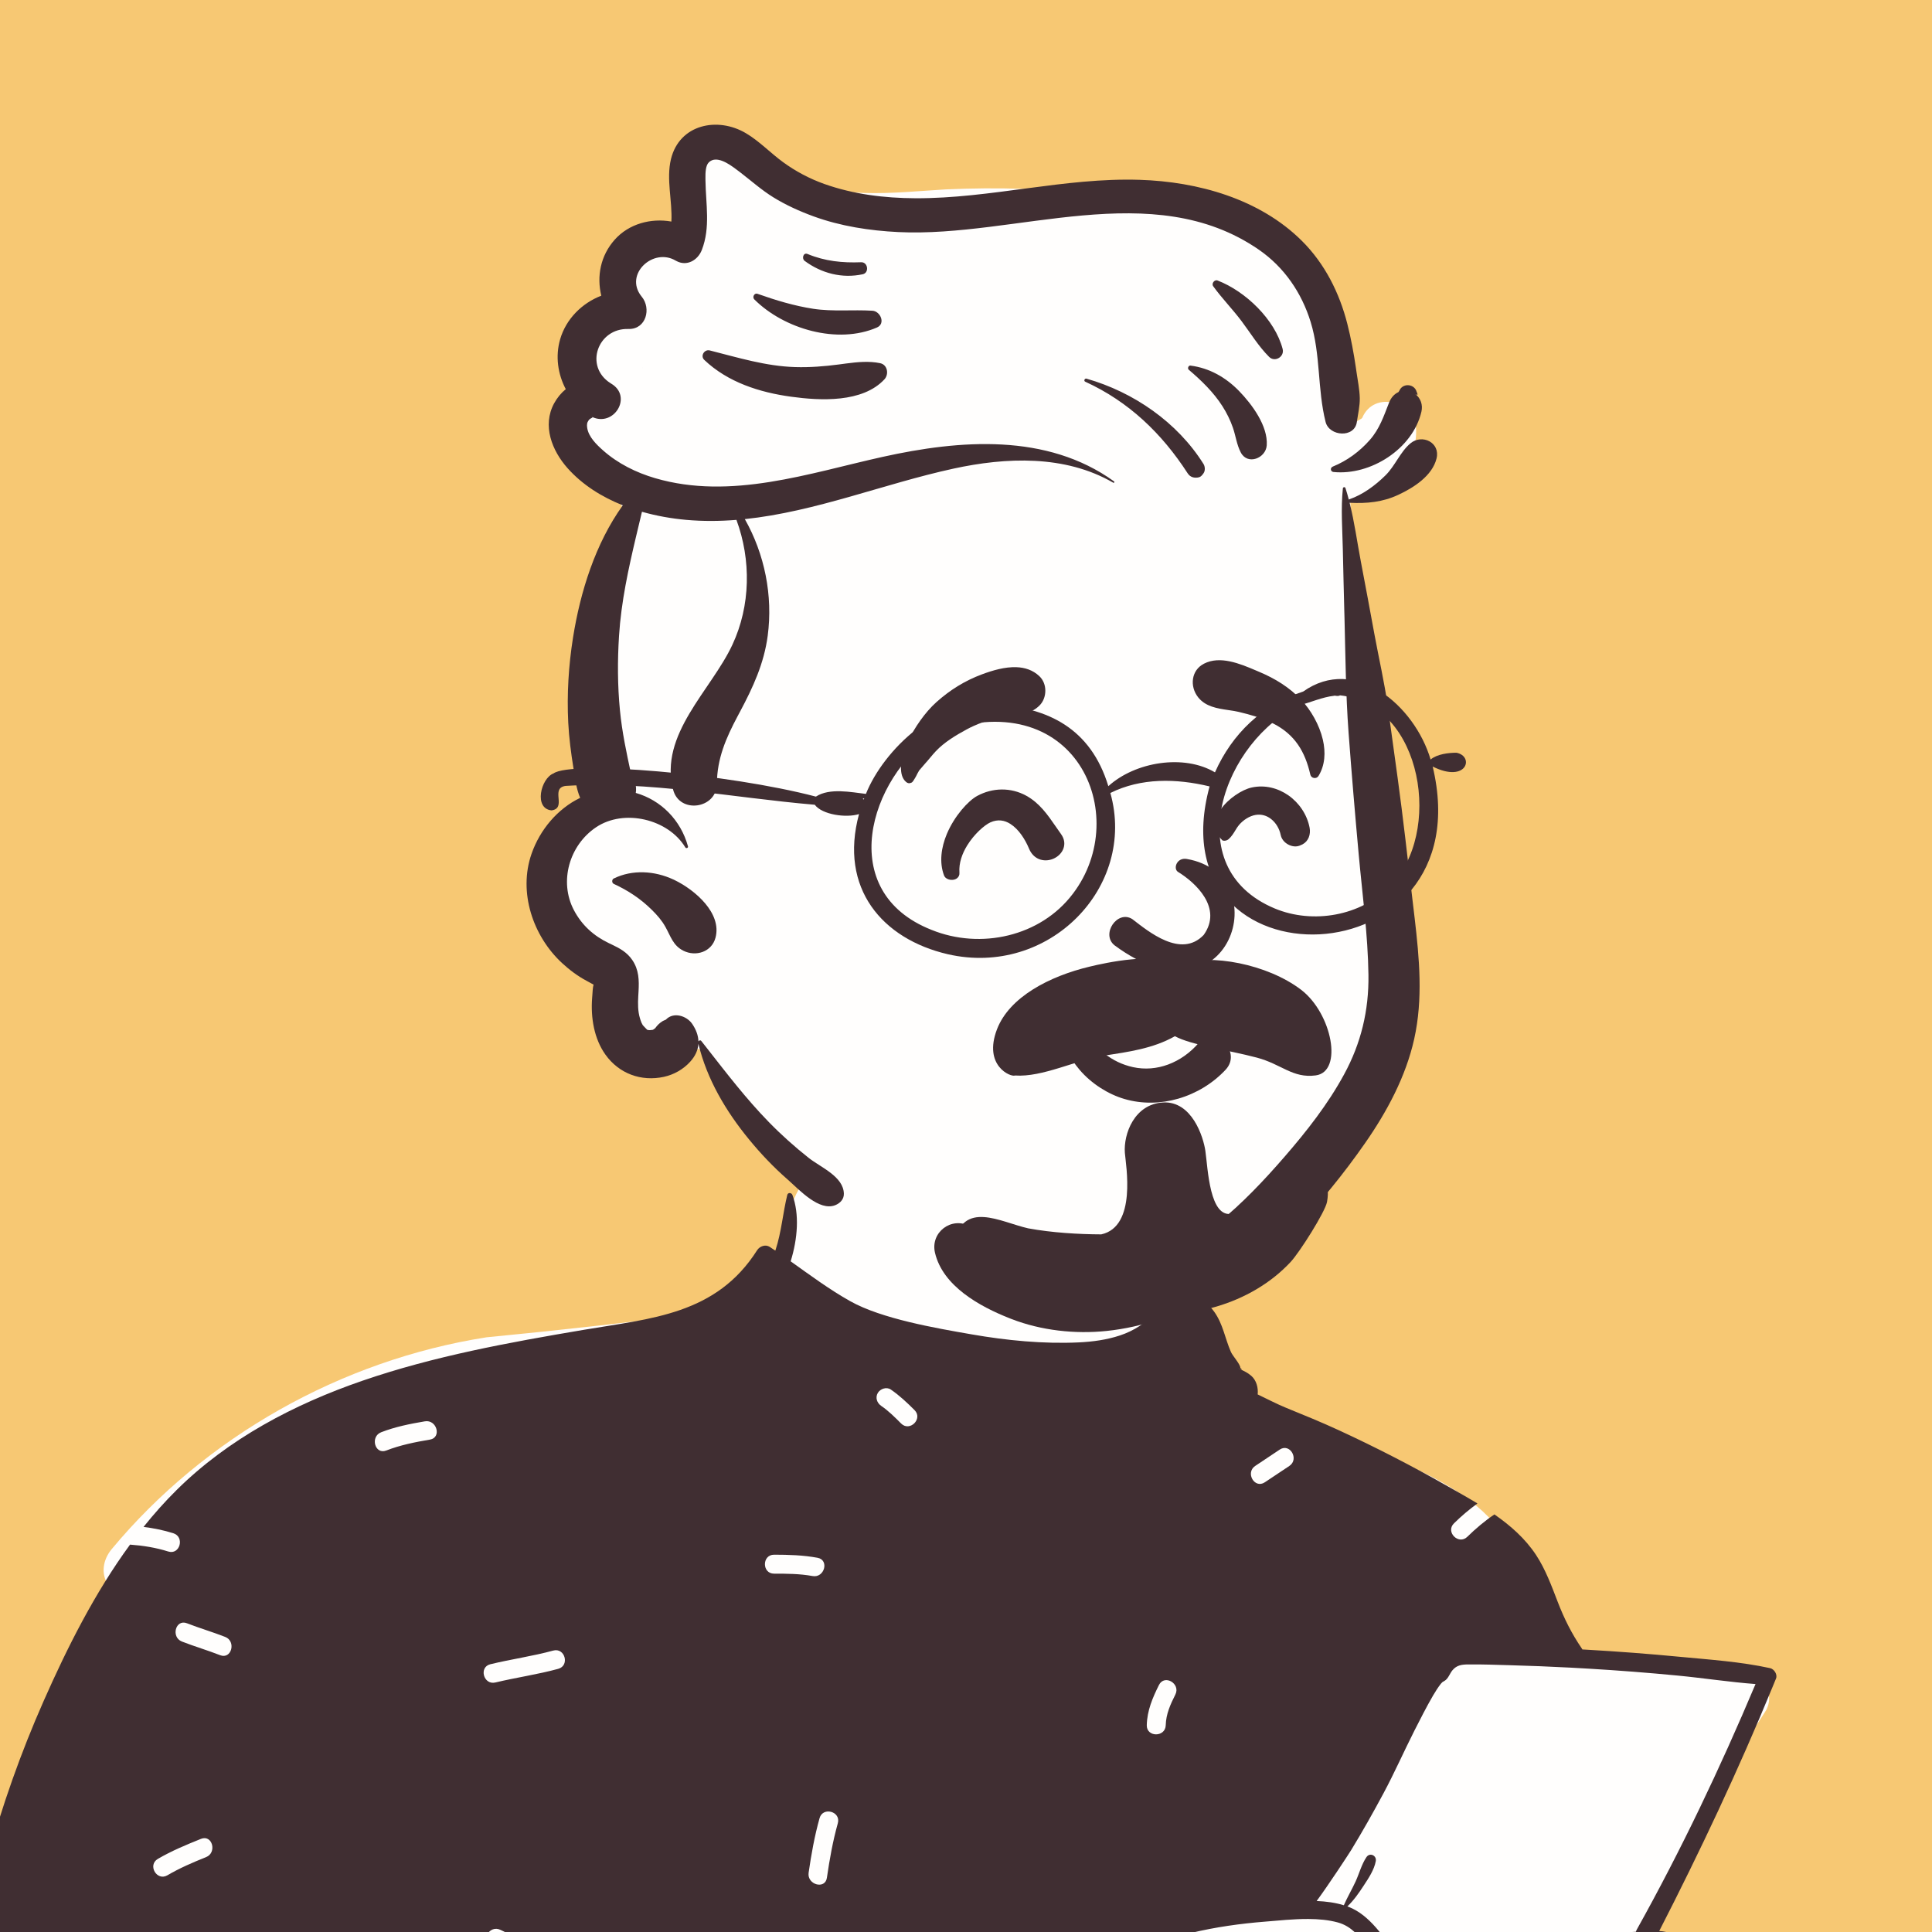 <svg width="65" height="65" viewBox="0 0 65 65" fill="none" xmlns="http://www.w3.org/2000/svg">
<rect x="0" y="0" width="65" height="65" fill="#808080" stroke="none"/>
<g clip-path="url(#clip0_2246_3928)">
<rect width="65" height="65" fill="#F7C873"/>
<path fill-rule="evenodd" clip-rule="evenodd" d="M52.005 55.247C51.31 52.553 50.672 51.411 49.437 50.474C48.282 49.599 46.597 48.863 44.138 48.326C41.576 47.878 41.504 46.548 40.861 44.409C40.674 43.766 39.745 43.595 39.345 44.058C39.288 43.997 39.229 43.942 39.168 43.891C39.223 43.584 38.776 42.706 38.791 42.412C38.947 39.351 37.945 37.814 35.444 37.242C34.901 37.118 31.207 37.045 30.677 37.191C28.359 37.832 26.077 39.865 26.426 42.316C25.698 43.266 24.986 43.846 23.863 44.152C21.365 44.469 18.867 44.751 16.368 44.992C11.477 45.759 6.891 48.347 3.756 52.121C3.467 52.47 3.383 52.943 3.638 53.314C3.439 54.17 2.313 56.245 3.199 56.832C1.743 60.312 -1.607 67.038 -1.613 68.96C-1.639 77.033 -0.767 87.541 7.204 92.009C7.523 92.323 7.568 92.669 7.707 93.136C8.057 94.606 9.33 95.656 10.723 95.57C17.584 95.723 24.231 94.886 31.093 94.846C34.119 94.828 37.758 95.279 40.387 95.58C43.016 95.881 45.669 95.615 48.192 94.846C48.405 95.18 48.835 95.375 49.271 95.279C51.886 94.76 54.001 93.149 55.843 91.388C56.406 90.365 58.604 87.449 57.73 86.434C58.523 83.087 58.481 79.491 57.074 76.305C57.273 75.72 56.91 75.078 57.074 74.475C57.193 74.039 57.497 73.858 57.65 73.426C57.865 72.817 57.631 72.001 57.389 71.381C57.289 71.071 57.572 70.738 57.65 70.423C58.022 68.934 57.17 69.065 56.555 68.069C56.565 68.066 56.724 67.356 56.724 67.359C56.818 66.852 56.582 66.202 56.376 65.778C56.237 65.492 55.94 65.313 55.644 65.346C55.942 64.335 56.319 63.494 56.724 62.521C57.44 60.804 58.347 59.161 59.376 57.607C59.797 56.971 59.231 56.234 58.549 56.191C56.343 56.05 54.16 55.733 52.005 55.247Z" fill="#FFFEFD"/>
<path fill-rule="evenodd" clip-rule="evenodd" d="M45.565 68.226C44.683 67.88 43.733 67.689 42.778 67.615C43.292 67.525 43.807 67.438 44.327 67.393C44.69 67.362 45.026 67.365 45.299 67.641C45.481 67.824 45.566 68.06 45.686 68.276C45.647 68.259 45.606 68.242 45.565 68.226ZM55.038 64.992C53.593 65.066 52.146 65.409 50.838 66.032C50.303 66.287 49.819 66.655 49.677 67.26C49.605 67.57 49.623 67.889 49.661 68.202C49.69 68.438 49.697 68.74 49.903 68.901C49.938 68.928 49.975 68.948 50.014 68.964C49.532 69.181 49.072 69.443 48.664 69.712C48.291 69.958 47.908 70.338 47.736 70.766C47.721 70.717 47.707 70.672 47.693 70.629C47.399 69.761 46.947 69.051 46.235 68.574C46.361 68.517 46.448 68.383 46.407 68.199C46.238 67.426 45.525 66.755 44.719 66.803C43.836 66.855 42.888 67.176 42.09 67.582C41.799 67.575 41.509 67.579 41.222 67.592C41.173 67.594 41.175 67.661 41.222 67.666C41.455 67.696 41.688 67.728 41.92 67.767C42.474 67.855 43.026 67.967 43.565 68.107C44.213 68.274 44.882 68.442 45.487 68.735C46.661 69.303 47.387 70.789 47.238 72.081C47.213 72.293 47.131 72.934 46.837 72.868C46.588 72.812 46.489 72.293 46.403 72.101C46.17 71.591 45.751 71.258 45.247 71.033C44.657 70.767 44.024 70.588 43.412 70.379C43.065 70.26 42.719 70.142 42.371 70.024C42.015 69.902 41.677 69.734 41.299 69.819C41.07 69.871 41.044 70.143 41.172 70.299C41.367 70.538 41.657 70.608 41.939 70.706C42.31 70.835 42.681 70.964 43.052 71.093C43.625 71.292 44.225 71.461 44.784 71.704L44.767 71.744C44.721 71.731 44.668 71.777 44.677 71.833C44.76 72.348 44.877 72.945 44.748 73.461C44.645 73.871 44.286 74.324 43.819 74.204C43.892 74.137 43.919 74.021 43.87 73.915C43.685 73.519 41.261 71.959 41.045 72.538C41.038 72.559 41.06 72.574 41.078 72.571C41.262 72.532 41.571 72.847 41.718 72.946C41.931 73.09 42.147 73.23 42.357 73.377C42.588 73.538 42.813 73.707 43.032 73.882C43.204 74.019 43.334 74.162 43.532 74.231C43.428 74.28 43.346 74.372 43.311 74.489C43.222 74.794 43.049 75.053 42.751 75.188C42.437 75.328 42.084 75.24 41.754 75.274C41.304 75.32 40.912 75.533 40.584 75.838C39.896 76.481 39.551 77.612 38.589 77.916C38.014 78.097 37.376 77.983 36.794 77.901C36.145 77.809 35.511 77.737 34.857 77.832C34.23 77.924 33.638 78.141 33.066 78.405C32.529 78.653 31.936 78.934 31.46 79.304C31.362 79.002 31.263 78.703 31.188 78.394C31.011 77.665 30.916 76.922 30.892 76.173C30.871 75.46 30.911 74.743 30.972 74.033C31.002 73.679 31.05 73.326 31.081 72.971C31.088 72.882 31.104 72.786 31.116 72.69C31.966 72.189 32.859 71.805 33.759 71.41C33.762 71.409 33.764 71.407 33.766 71.406C33.794 71.394 33.821 71.382 33.849 71.37C33.849 71.368 33.848 71.367 33.846 71.365C33.949 71.302 34.021 71.218 34.064 71.124C35.361 70.264 36.445 69.09 37.254 67.721C37.592 67.147 37.918 66.552 38.362 66.049C38.834 65.513 39.394 65.194 40.088 65.028C40.898 64.834 41.734 64.717 42.565 64.651C43.018 64.615 43.525 64.559 44.02 64.562C44.364 64.564 44.701 64.594 45.011 64.679C45.469 64.805 45.737 65.153 46.025 65.506C46.3 65.844 46.573 66.182 46.83 66.534C47.073 66.868 47.303 67.213 47.502 67.575C47.622 67.792 47.732 68.015 47.826 68.246C47.858 68.327 47.901 68.419 47.921 68.504C47.941 68.589 47.905 68.679 48 68.679C47.606 68.685 47.61 69.315 48.002 69.292C49.537 69.203 47.338 66.206 47.016 65.788C46.561 65.197 46.092 64.426 45.363 64.151C45.353 64.147 45.342 64.143 45.331 64.139C45.543 63.939 45.711 63.698 45.871 63.453C46.036 63.202 46.233 62.913 46.287 62.614C46.321 62.424 46.084 62.315 45.972 62.482C45.809 62.725 45.73 63.032 45.608 63.3C45.483 63.571 45.332 63.826 45.212 64.1C44.925 64.011 44.614 63.971 44.297 63.957C44.697 63.417 45.379 62.374 45.461 62.24C45.839 61.62 46.199 60.981 46.542 60.341C46.914 59.648 47.232 58.926 47.587 58.224C47.789 57.827 47.992 57.426 48.216 57.04C48.294 56.908 48.377 56.776 48.471 56.655C48.489 56.631 48.512 56.611 48.534 56.589C48.558 56.575 48.584 56.56 48.598 56.552C48.727 56.478 48.773 56.306 48.864 56.197C49.009 56.021 49.179 56 49.398 55.998C49.863 55.993 50.331 56.011 50.795 56.024C51.479 56.043 52.161 56.07 52.843 56.106C53.05 56.117 53.256 56.128 53.462 56.141C54.455 56.2 55.447 56.277 56.436 56.372C57.311 56.456 58.187 56.592 59.063 56.658C57.876 59.475 56.561 62.241 55.072 64.911C55.057 64.938 55.045 64.965 55.038 64.992ZM48.456 72.25C48.265 72.338 48.079 72.447 47.906 72.571C47.935 72.378 47.942 72.174 47.934 71.969C48.077 72.122 48.259 72.21 48.456 72.25ZM56.624 67.403C56.61 67.405 56.597 67.412 56.591 67.425C56.327 67.971 56.437 68.581 56.869 69.009C57.096 69.232 57.589 69.484 57.573 69.851C57.56 70.147 57.237 70.396 57.099 70.64C56.971 70.868 56.923 71.119 57.026 71.366C57.157 71.682 57.525 71.808 57.651 72.119C57.81 72.513 57.551 72.989 57.369 73.333C57.2 73.651 56.982 73.969 56.837 74.305C55.865 74.808 54.995 75.579 54.247 76.363C53.428 77.219 52.726 78.228 51.426 78.202C51.296 78.2 51.197 78.268 51.138 78.363C50.776 78.38 50.413 78.387 50.051 78.389C49.415 78.392 48.779 78.385 48.144 78.365C48.099 78.212 48.132 78.003 48.129 77.873C48.121 77.454 48.117 77.037 48.1 76.618C48.095 76.502 48.09 76.385 48.085 76.269C48.314 76.682 48.761 76.87 49.269 76.842C50.087 76.794 50.91 76.66 51.72 76.54C52.147 76.477 52.572 76.405 52.997 76.328C53.346 76.266 53.839 76.282 54.083 76.002C54.14 75.937 54.144 75.818 54.053 75.774C53.812 75.655 53.66 75.721 53.394 75.772C53.071 75.835 52.746 75.895 52.421 75.951C51.797 76.059 51.171 76.159 50.543 76.248C50.186 76.298 49.828 76.347 49.47 76.387C49.158 76.42 48.805 76.466 48.553 76.231C48.046 75.755 48.33 74.959 48.651 74.479C48.658 74.47 48.658 74.461 48.655 74.453C48.958 74.382 49.261 74.299 49.562 74.241C50.142 74.13 50.725 74.036 51.309 73.952C52.51 73.781 53.719 73.667 54.926 73.553C55.225 73.525 55.228 73.055 54.926 73.082C53.192 73.241 51.449 73.392 49.738 73.726C49.309 73.808 48.883 73.902 48.46 74.008C48.26 74.058 48.046 74.135 47.836 74.138C47.823 74.138 47.81 74.138 47.798 74.137C47.387 74.124 47.327 73.773 47.553 73.48C47.581 73.444 47.609 73.408 47.639 73.374C48.038 72.899 48.534 72.582 49.046 72.254C49.619 72.175 50.191 72.002 50.752 71.874C52.138 71.558 53.523 71.243 54.91 70.928C55.181 70.866 55.066 70.448 54.794 70.51C53.742 70.748 52.69 70.986 51.637 71.225L50.097 71.574C49.789 71.643 49.405 71.782 49.043 71.833C48.864 71.857 48.691 71.861 48.535 71.824C48.03 71.704 48.005 71.074 48.222 70.699C48.467 70.279 48.927 70.016 49.336 69.777C50.045 69.364 50.799 69.066 51.536 68.724C51.667 68.695 51.797 68.666 51.928 68.638C52.689 68.47 53.558 68.388 54.274 68.081C54.488 67.99 54.371 67.653 54.159 67.657C53.603 67.669 53.022 67.867 52.479 67.984C51.891 68.112 51.303 68.238 50.715 68.365C50.657 68.378 50.307 68.489 50.255 68.465C50.221 68.449 50.209 68.332 50.198 68.256C50.162 68.004 50.136 67.74 50.175 67.487C50.261 66.92 50.734 66.654 51.212 66.436C52.277 65.953 53.445 65.65 54.608 65.529C54.876 65.501 55.143 65.483 55.413 65.474C55.729 65.465 55.99 65.409 56.15 65.721C56.402 66.212 56.541 66.843 56.624 67.403ZM55.145 85.204C54.913 84.401 54.976 83.545 54.817 82.726C54.735 82.304 54.623 81.885 54.5 81.473C54.402 81.14 54.237 80.786 54.218 80.438C54.217 80.415 54.245 80.402 54.264 80.412C54.591 80.6 54.842 81.005 55.029 81.323C55.253 81.704 55.423 82.102 55.561 82.521C55.835 83.356 56.061 84.362 55.707 85.204C55.602 85.454 55.232 85.504 55.145 85.204ZM47.972 74.576C48.168 74.556 48.364 74.519 48.561 74.475C48.341 74.689 48.139 74.946 48.026 75.231C48.009 75.012 47.986 74.794 47.957 74.576C47.962 74.576 47.967 74.576 47.972 74.576ZM46.087 91.278C45.742 91.037 45.49 90.7 45.196 90.402C44.908 90.109 45.359 89.658 45.647 89.951C45.898 90.205 46.115 90.522 46.409 90.728C46.551 90.826 46.617 91.005 46.524 91.164C46.442 91.304 46.229 91.377 46.087 91.278ZM44.159 82.005C44.79 81.732 45.411 81.435 46.072 81.239C46.467 81.121 46.634 81.737 46.241 81.853C45.633 82.035 45.062 82.305 44.481 82.556C44.107 82.717 43.783 82.168 44.159 82.005ZM37.491 81.814C37.337 81.434 37.954 81.269 38.106 81.645C38.282 82.077 38.482 82.498 38.657 82.93C38.812 83.311 38.194 83.475 38.042 83.1C37.867 82.668 37.666 82.247 37.491 81.814ZM30.91 89.419C30.808 89.556 30.636 89.63 30.474 89.533C30.338 89.452 30.256 89.236 30.36 89.097C30.664 88.692 30.972 88.292 31.328 87.931C31.617 87.638 32.068 88.089 31.779 88.382C31.461 88.704 31.182 89.057 30.91 89.419ZM29.97 46.749C30.262 46.949 30.519 47.192 30.769 47.442C31.06 47.732 30.608 48.183 30.318 47.893C30.107 47.682 29.895 47.468 29.648 47.3C29.505 47.203 29.441 47.021 29.533 46.864C29.616 46.722 29.827 46.652 29.97 46.749ZM39.544 57.01C39.378 57.341 39.229 57.666 39.22 58.042C39.21 58.453 38.572 58.453 38.582 58.042C38.594 57.55 38.776 57.122 38.993 56.688C39.177 56.32 39.727 56.644 39.544 57.01ZM43.056 48.769C43.399 48.541 43.718 49.093 43.379 49.32C43.103 49.504 42.827 49.687 42.552 49.871C42.209 50.099 41.89 49.547 42.23 49.32C42.505 49.137 42.781 48.953 43.056 48.769ZM27.82 63.176C27.762 63.582 27.147 63.408 27.205 63.007C27.295 62.387 27.404 61.775 27.573 61.171C27.683 60.775 28.298 60.944 28.188 61.34C28.019 61.944 27.91 62.556 27.82 63.176ZM25.584 70.48C25.174 70.471 25.173 69.834 25.584 69.843C25.956 69.85 26.321 69.948 26.679 70.037C27.078 70.137 26.908 70.752 26.509 70.652C26.207 70.577 25.898 70.487 25.584 70.48ZM24.759 85.193C24.617 85.261 24.473 85.323 24.33 85.388C24.045 85.519 23.759 85.649 23.474 85.78C22.88 86.053 22.286 86.326 21.693 86.601C20.505 87.151 19.308 87.681 18.117 88.225C16.903 88.779 15.691 89.341 14.482 89.906C13.912 90.172 13.338 90.428 12.765 90.687C12.275 90.909 11.669 91.296 11.131 91.332C11.104 91.334 11.094 91.299 11.11 91.281C11.313 91.05 11.638 90.916 11.905 90.766C12.178 90.612 12.455 90.468 12.732 90.321C13.309 90.016 13.886 89.713 14.469 89.418C15.633 88.829 16.8 88.244 17.968 87.659C19.158 87.064 20.347 86.464 21.548 85.889C22.113 85.618 22.679 85.349 23.245 85.08C23.552 84.934 23.859 84.788 24.166 84.643C24.299 84.581 24.43 84.513 24.565 84.457C24.745 84.382 24.882 84.397 25.068 84.352C25.371 84.277 25.502 84.662 25.27 84.83C25.078 84.968 24.977 85.086 24.759 85.193ZM20.501 91.73C20.435 91.571 20.572 91.377 20.724 91.338C20.905 91.29 21.05 91.4 21.116 91.56C21.291 91.986 21.54 92.376 21.86 92.705C22.147 92.999 21.696 93.451 21.409 93.156C21.008 92.743 20.719 92.26 20.501 91.73ZM17.368 81.496C17.078 81.205 17.529 80.755 17.819 81.045L18.646 81.871C18.937 82.162 18.485 82.613 18.195 82.322L17.368 81.496ZM8.888 80.149C8.294 80.323 7.601 80.484 7.196 80.99C7.176 81.015 7.143 80.983 7.154 80.959C7.673 79.884 9.161 79.507 10.191 79.13C10.919 78.864 11.666 78.643 12.42 78.445C12.345 77.586 12.552 76.665 12.625 75.809C12.702 74.896 12.764 73.981 12.797 73.064C12.83 72.13 12.838 71.189 12.807 70.255C12.776 69.323 12.655 68.403 12.602 67.475C12.597 67.386 12.722 67.381 12.749 67.456C13.062 68.317 13.196 69.271 13.298 70.179C13.403 71.115 13.438 72.047 13.424 72.988C13.41 73.956 13.354 74.921 13.277 75.886C13.24 76.343 13.198 76.799 13.158 77.256C13.127 77.605 13.113 77.951 13.042 78.288C13.496 78.177 13.952 78.071 14.406 77.968C15.854 77.642 17.309 77.339 18.751 76.985C19.459 76.812 20.157 76.604 20.861 76.42C21.525 76.246 22.225 76.036 22.907 75.958C23.15 75.93 23.181 76.263 23.02 76.376C22.466 76.764 21.731 77.035 21.091 77.253C20.449 77.471 19.782 77.628 19.124 77.79C17.752 78.127 16.367 78.403 14.983 78.69C13.602 78.977 12.219 79.262 10.853 79.616C10.195 79.787 9.54 79.958 8.888 80.149ZM5.632 63.092C5.276 63.3 4.956 62.749 5.31 62.541C5.773 62.27 6.266 62.066 6.763 61.866C7.145 61.714 7.309 62.331 6.933 62.481C6.486 62.66 6.048 62.848 5.632 63.092ZM4.346 86.78C3.99 86.986 3.669 86.435 4.024 86.229C4.523 85.94 5.069 85.747 5.585 85.495C5.953 85.315 6.276 85.865 5.907 86.045C5.39 86.298 4.844 86.491 4.346 86.78ZM3.767 73.333C4.112 73.66 4.571 73.814 5.004 73.986C5.382 74.135 5.216 74.752 4.835 74.6C4.295 74.386 3.745 74.191 3.316 73.784C3.018 73.501 3.47 73.051 3.767 73.333ZM7.576 55.072C7.954 55.22 7.789 55.837 7.406 55.687C6.982 55.521 6.545 55.394 6.121 55.228C5.742 55.079 5.908 54.463 6.29 54.613C6.714 54.779 7.152 54.906 7.576 55.072ZM14.294 47.819C14.697 47.751 14.868 48.366 14.464 48.434C13.963 48.518 13.47 48.617 12.995 48.801C12.611 48.949 12.446 48.333 12.825 48.186C13.3 48.002 13.793 47.904 14.294 47.819ZM16.515 65.479C16.146 65.298 16.469 64.748 16.836 64.928C17.223 65.119 17.624 65.266 18.046 65.355C18.448 65.441 18.277 66.055 17.876 65.97C17.401 65.869 16.949 65.693 16.515 65.479ZM18.611 55.532C19.008 55.423 19.176 56.038 18.781 56.146C18.085 56.337 17.369 56.436 16.668 56.605C16.269 56.702 16.1 56.087 16.499 55.991C17.199 55.821 17.916 55.722 18.611 55.532ZM27.506 52.41C27.909 52.484 27.737 53.099 27.336 53.024C26.909 52.946 26.476 52.944 26.043 52.944C25.632 52.944 25.633 52.306 26.043 52.306C26.535 52.307 27.021 52.32 27.506 52.41ZM56.514 55.741C55.472 55.641 54.428 55.562 53.383 55.502C53.334 55.499 53.287 55.496 53.238 55.494C53.232 55.483 53.225 55.472 53.218 55.461C52.877 54.961 52.626 54.46 52.408 53.894C52.2 53.356 51.998 52.8 51.678 52.314C51.312 51.76 50.819 51.327 50.278 50.951C49.95 51.172 49.645 51.43 49.367 51.703C49.074 51.992 48.623 51.541 48.916 51.253C49.163 51.009 49.428 50.785 49.707 50.582C49.384 50.386 49.055 50.202 48.734 50.019C47.531 49.333 46.3 48.698 45.042 48.118C44.458 47.848 43.867 47.608 43.271 47.365C42.95 47.234 42.634 47.066 42.313 46.914C42.337 46.688 42.269 46.435 42.095 46.286C41.967 46.176 41.867 46.136 41.714 46.059C41.68 46.047 41.659 46.039 41.649 46.035C41.657 46.037 41.677 46.043 41.711 46.054C41.793 46.092 41.799 46.081 41.731 46.022C41.727 45.893 41.472 45.62 41.414 45.487C41.212 45.03 41.149 44.547 40.85 44.131C40.438 43.558 39.745 43.342 39.1 43.536C39.034 42.847 39.016 42.127 38.756 41.512C38.749 41.495 38.726 41.488 38.715 41.506C38.444 41.968 38.421 42.482 38.401 43.014C38.381 43.514 38.4 44.025 38.465 44.521C38.424 44.553 38.382 44.583 38.338 44.613C38.132 44.748 37.91 44.853 37.678 44.93C37.234 45.077 36.769 45.14 36.305 45.163C35.105 45.22 33.868 45.099 32.688 44.893C31.495 44.685 29.665 44.373 28.603 43.776C27.902 43.382 27.256 42.902 26.601 42.436C26.838 41.671 26.899 40.849 26.66 40.202C26.631 40.125 26.51 40.111 26.487 40.202C26.337 40.819 26.293 41.439 26.094 42.049C26.09 42.058 26.087 42.067 26.084 42.076C26.022 42.034 25.96 41.992 25.898 41.951C25.754 41.856 25.559 41.927 25.473 42.062C24.096 44.231 21.915 44.355 19.626 44.743C17.12 45.167 14.601 45.624 12.192 46.454C9.888 47.248 7.686 48.403 5.942 50.13C5.547 50.52 5.178 50.937 4.829 51.371C5.166 51.414 5.501 51.48 5.831 51.584C6.222 51.707 6.054 52.322 5.661 52.199C5.237 52.065 4.808 51.999 4.375 51.967C3.189 53.587 2.265 55.425 1.466 57.234C-0.067 60.703 -1.064 64.397 -1.524 68.157C-1.271 68.007 -1.015 67.863 -0.752 67.729C-0.386 67.543 -0.064 68.093 -0.43 68.279C-0.836 68.486 -1.231 68.714 -1.613 68.961C-1.78 70.607 -1.845 72.263 -1.806 73.918C-1.712 77.861 -1.18 81.92 0.025 85.683C0.615 87.529 1.398 89.361 2.565 90.921C3.093 91.628 3.692 92.266 4.398 92.797C4.74 93.055 5.102 93.286 5.484 93.48C5.976 93.732 6.617 93.815 7.041 94.171C7.181 94.288 7.288 94.443 7.37 94.618C7.323 94.949 7.317 95.281 7.408 95.613C7.437 95.717 7.515 95.801 7.611 95.842C7.613 95.87 7.613 95.898 7.613 95.925C7.613 95.938 7.632 95.941 7.634 95.929C7.638 95.904 7.642 95.879 7.646 95.854C7.677 95.864 7.71 95.869 7.744 95.869C8.955 95.873 10.167 95.844 11.38 95.803C11.286 95.516 11.184 95.231 11.087 94.944C10.954 94.554 11.571 94.388 11.702 94.774C11.816 95.11 11.935 95.443 12.041 95.78C13.341 95.731 14.639 95.673 15.936 95.63C18.694 95.539 21.451 95.508 24.209 95.45C28.492 95.36 32.807 95.174 37.098 95.356C37.246 95.041 37.412 94.733 37.569 94.423C37.755 94.056 38.305 94.379 38.12 94.745C38.011 94.96 37.897 95.173 37.79 95.389C38.659 95.434 39.527 95.493 40.393 95.575C41.871 95.713 43.335 95.96 44.811 96.113C46.312 96.269 47.781 96.241 49.27 95.993C49.538 95.948 49.696 95.787 49.761 95.586C49.764 95.585 49.765 95.584 49.767 95.581C49.843 95.492 49.915 95.418 49.989 95.353C50.078 95.296 50.173 95.247 50.286 95.204C50.495 95.124 50.714 95.076 50.936 95.043C51.179 95.007 51.427 95.003 51.671 94.973C51.876 94.947 52.077 94.908 52.278 94.86C52.639 94.774 52.982 94.661 53.323 94.512C53.621 94.382 53.889 94.196 54.143 93.993C54.667 93.609 55.122 93.12 55.519 92.612C55.75 92.314 55.968 92.006 56.166 91.685C56.51 91.128 56.803 90.55 57.1 89.968C57.207 89.795 57.306 89.618 57.395 89.438C56.816 89.267 56.231 89.128 55.616 89.118C55.206 89.112 55.206 88.474 55.616 88.481C56.321 88.492 56.987 88.656 57.65 88.853C57.682 88.767 57.713 88.681 57.742 88.593C57.821 88.411 57.886 88.223 57.94 88.034C57.972 87.948 58.004 87.862 58.036 87.775C58.108 87.477 58.179 87.178 58.252 86.88C58.396 86.401 58.51 85.916 58.594 85.424C58.664 85.101 58.718 84.775 58.755 84.445C58.867 83.645 58.957 82.848 58.964 82.04C58.954 81.541 58.922 81.044 58.868 80.549C58.845 80.213 58.806 79.878 58.753 79.546C58.685 79.052 58.617 78.562 58.503 78.075C58.418 77.745 58.332 77.415 58.247 77.085C58.034 76.397 57.783 75.723 57.494 75.064C57.478 75.022 57.397 74.931 57.349 74.931C57.312 74.93 57.261 74.963 57.278 75.008C57.279 75.012 57.281 75.017 57.282 75.021C57.266 74.983 57.25 74.945 57.233 74.907C57.219 74.872 57.163 74.802 57.12 74.803C57.117 74.803 57.115 74.803 57.112 74.804C57.123 74.796 57.133 74.785 57.144 74.774C57.43 74.435 57.616 73.989 57.821 73.597C57.99 73.274 58.151 72.933 58.197 72.567C58.237 72.246 58.182 71.929 57.981 71.669C57.751 71.374 57.319 71.235 57.559 70.808C57.832 70.322 58.233 69.9 57.833 69.348C57.63 69.066 57.308 68.912 57.069 68.667C56.794 68.384 56.663 68.006 56.67 67.619C56.687 67.629 56.709 67.624 56.717 67.6C56.948 66.902 56.781 66.135 56.544 65.455C56.415 65.086 56.142 64.985 55.823 64.967C57.201 62.277 58.49 59.544 59.639 56.748C59.677 56.657 59.715 56.565 59.752 56.473C59.808 56.336 59.69 56.154 59.554 56.123C58.56 55.906 57.526 55.837 56.514 55.741Z" fill="#402E32"/>
<path fill-rule="evenodd" clip-rule="evenodd" d="M47.644 14.464C47.617 13.511 46.231 13.115 45.83 14.059C45.805 14.084 45.778 14.108 45.753 14.13C45.878 14.023 45.616 14.201 45.573 14.223C45.537 14.241 45.5 14.258 45.462 14.276C45.205 11.862 44.33 9.259 42.07 8.047C38.917 6.519 35.274 6.22 31.816 6.372C30.064 6.476 28.04 6.756 26.484 5.87C25.999 5.594 25.61 5.159 25.062 4.989C23.331 4.521 22.547 6.297 22.782 7.758C22.044 7.763 21.312 8.172 20.994 8.844C20.807 9.242 20.81 9.672 20.649 10.071C20.154 11.084 19.446 11.812 19.846 13.041C19.142 13.841 19.543 15.054 20.112 15.821C20.392 16.22 20.726 16.602 20.932 17.049C21.131 17.476 20.83 17.983 20.663 18.388C19.424 21.325 19.494 24.559 20.161 27.622C18.823 28.203 18.422 30.017 19.294 31.159C19.594 31.563 19.96 31.712 20.376 31.961C20.901 32.25 20.472 33.408 20.64 33.967C20.869 35.333 22.113 36.174 23.342 35.287C24.123 35.169 24.752 37.439 25.319 38.008C25.668 38.468 26.056 38.88 26.477 39.26C27.733 42.49 34.167 44.128 37.348 43.941C40.679 43.592 42.927 40.764 44.798 38.254C45.759 36.916 46.384 35.419 46.611 33.787C46.839 32.146 46.739 30.502 46.585 28.86C46.261 25.369 45.749 20.34 45.419 16.812C46.613 16.714 47.68 15.698 47.644 14.464Z" fill="#FFFEFD"/>
<path fill-rule="evenodd" clip-rule="evenodd" d="M21.624 12.366C21.623 12.371 21.625 12.375 21.626 12.38C21.626 12.378 21.626 12.378 21.627 12.376C21.626 12.372 21.625 12.369 21.624 12.366Z" fill="#402E32"/>
<path fill-rule="evenodd" clip-rule="evenodd" d="M21.624 12.417C21.619 12.412 21.613 12.409 21.607 12.404C21.607 12.404 21.607 12.404 21.607 12.404C21.612 12.408 21.618 12.413 21.624 12.417Z" fill="#402E32"/>
<path fill-rule="evenodd" clip-rule="evenodd" d="M47.454 14.915C47.846 14.589 48.464 14.889 48.331 15.425C48.187 16.009 47.561 16.408 47.044 16.648C46.512 16.895 45.994 16.943 45.414 16.916L45.406 16.914C45.568 17.56 45.659 18.231 45.782 18.881C45.939 19.705 46.093 20.53 46.244 21.355C46.391 22.152 46.576 22.951 46.689 23.752C46.802 24.561 46.911 25.371 47.023 26.18C47.209 27.532 47.359 28.889 47.518 30.245L47.594 30.886C47.752 32.245 47.88 33.604 47.579 34.956C47.297 36.222 46.662 37.404 45.925 38.461C45.204 39.496 44.398 40.492 43.513 41.392C41.806 43.129 39.701 44.52 37.233 44.778C36.171 44.889 35.036 44.765 34.037 44.379L33.97 44.353C32.959 43.954 31.721 43.271 31.457 42.149C31.296 41.461 32.005 40.924 32.627 41.251C32.915 41.402 33.132 41.575 33.368 41.791L33.41 41.83C33.603 42.01 33.678 42.065 33.901 42.205C34.358 42.493 34.701 42.629 35.22 42.759C36.178 43 37.212 42.962 38.184 42.677C40.248 42.073 41.85 40.495 43.222 38.912C43.967 38.053 44.674 37.152 45.219 36.15C45.791 35.1 46.056 33.997 46.04 32.801C46.022 31.452 45.835 30.098 45.713 28.756C45.588 27.387 45.473 26.019 45.371 24.648C45.276 23.363 45.267 22.072 45.234 20.783L45.227 20.541C45.208 19.856 45.194 19.172 45.178 18.487C45.163 17.805 45.109 17.113 45.179 16.433C45.184 16.384 45.251 16.372 45.267 16.422C45.309 16.549 45.345 16.678 45.379 16.808C45.385 16.804 45.391 16.801 45.398 16.798C45.852 16.642 46.271 16.33 46.612 15.994C46.938 15.673 47.108 15.203 47.454 14.915ZM22.574 5.352C22.86 4.179 24.145 3.917 25.096 4.482C25.553 4.753 25.919 5.145 26.346 5.456C26.771 5.766 27.24 6.014 27.735 6.19C28.719 6.539 29.757 6.665 30.797 6.67C33.327 6.681 35.806 5.97 38.34 6.05C40.301 6.111 42.382 6.69 43.804 8.107C44.571 8.871 45.064 9.852 45.329 10.894C45.453 11.381 45.545 11.88 45.618 12.377L45.636 12.502C45.676 12.792 45.742 13.1 45.748 13.394C45.753 13.658 45.687 13.934 45.65 14.196C45.574 14.746 44.721 14.684 44.598 14.196C44.319 13.085 44.436 11.938 44.095 10.831C43.792 9.849 43.206 8.99 42.356 8.403C38.772 5.926 34.175 8 30.226 7.808C29.261 7.761 28.282 7.611 27.371 7.279C26.902 7.108 26.439 6.899 26.014 6.636C25.624 6.395 25.286 6.093 24.925 5.815L24.765 5.694C24.518 5.508 24.097 5.217 23.847 5.463C23.738 5.57 23.732 5.812 23.734 5.997L23.735 6.081C23.746 6.867 23.907 7.651 23.612 8.41C23.478 8.756 23.105 8.974 22.751 8.778L22.732 8.768C21.982 8.322 20.997 9.218 21.573 9.96L21.591 9.982C21.915 10.376 21.742 11.07 21.162 11.068L21.141 11.068C20.107 11.036 19.649 12.327 20.54 12.892L20.567 12.909C21.291 13.341 20.656 14.382 19.915 14.025C19.977 14.055 19.868 14.055 19.806 14.138C19.746 14.219 19.741 14.289 19.755 14.39C19.799 14.698 20.07 14.958 20.289 15.153C20.788 15.596 21.406 15.902 22.043 16.088C24.595 16.834 27.213 15.921 29.7 15.37C32.292 14.796 35.22 14.565 37.48 16.195C37.507 16.214 37.484 16.257 37.454 16.24C35.832 15.298 33.845 15.381 32.071 15.768C29.746 16.274 27.441 17.216 25.059 17.465C25.727 18.645 26.007 20.038 25.829 21.388C25.706 22.317 25.336 23.123 24.899 23.94L24.816 24.096C24.426 24.829 24.124 25.521 24.119 26.37C24.115 27.214 22.86 27.392 22.647 26.57C22.165 24.702 23.924 23.231 24.641 21.691C25.255 20.374 25.274 18.839 24.777 17.491C24.217 17.536 23.653 17.541 23.082 17.49C22.593 17.446 22.089 17.358 21.598 17.218L21.401 18.044C21.141 19.143 20.9 20.243 20.827 21.385C20.773 22.224 20.776 23.068 20.858 23.905C20.928 24.628 21.078 25.326 21.23 26.032C21.36 26.204 21.427 26.467 21.39 26.677C22.237 26.92 22.903 27.588 23.146 28.473C23.161 28.527 23.086 28.557 23.057 28.51C22.48 27.553 20.994 27.2 20.053 27.833C19.155 28.437 18.801 29.656 19.309 30.622C19.577 31.129 19.973 31.486 20.484 31.731L20.587 31.78C20.855 31.906 21.101 32.044 21.273 32.299C21.497 32.629 21.504 32.978 21.483 33.355L21.474 33.508C21.46 33.761 21.457 34.021 21.532 34.264L21.549 34.319C21.569 34.379 21.59 34.433 21.626 34.491C21.637 34.508 21.739 34.608 21.772 34.644L21.814 34.656L21.86 34.658C21.912 34.659 21.98 34.637 21.958 34.652L21.964 34.649C21.984 34.636 22.002 34.623 22.017 34.612L22.046 34.589C22.114 34.492 22.198 34.411 22.302 34.349L22.402 34.305C22.66 34.032 23.103 34.176 23.288 34.447C23.421 34.642 23.493 34.841 23.498 35.037C23.519 35.003 23.566 34.985 23.595 35.023L23.77 35.246C24.442 36.104 25.102 36.967 25.865 37.749C26.285 38.18 26.738 38.585 27.21 38.958C27.614 39.276 28.379 39.582 28.391 40.162C28.395 40.35 28.261 40.484 28.098 40.548C27.565 40.756 26.907 40.048 26.523 39.704L26.491 39.676C26.02 39.264 25.591 38.812 25.195 38.328C24.425 37.389 23.781 36.307 23.497 35.117C23.484 35.325 23.395 35.528 23.221 35.72C22.99 35.976 22.674 36.155 22.337 36.229C21.572 36.396 20.825 36.121 20.37 35.483C19.985 34.945 19.872 34.233 19.921 33.583L19.927 33.505C19.934 33.4 19.943 33.209 19.97 33.127L19.729 32.995C19.434 32.838 19.16 32.632 18.915 32.406C17.927 31.496 17.432 30.017 17.884 28.723C18.166 27.914 18.759 27.209 19.519 26.843C19.392 26.55 19.349 26.202 19.301 25.894L19.293 25.843C19.212 25.337 19.144 24.825 19.118 24.313C19.07 23.358 19.129 22.393 19.279 21.449C19.523 19.915 20.028 18.288 20.953 17.001C20.247 16.72 19.597 16.314 19.095 15.751C18.571 15.162 18.237 14.319 18.642 13.571C18.746 13.38 18.88 13.22 19.035 13.093C18.767 12.586 18.68 11.987 18.845 11.415C19.043 10.731 19.581 10.197 20.23 9.948C20.072 9.3 20.201 8.603 20.682 8.063C21.16 7.527 21.902 7.332 22.588 7.454C22.626 6.765 22.409 6.032 22.574 5.352ZM20.649 29.556C21.278 29.248 22.024 29.297 22.653 29.589L22.696 29.609C23.382 29.942 24.291 30.719 24.073 31.546C23.945 32.03 23.408 32.195 22.991 31.986C22.643 31.812 22.564 31.5 22.389 31.187C22.265 30.965 22.113 30.792 21.933 30.614C21.555 30.238 21.131 29.96 20.649 29.737C20.579 29.704 20.581 29.589 20.649 29.556ZM36.51 12.841C36.451 12.814 36.494 12.722 36.553 12.739C38.135 13.19 39.61 14.204 40.491 15.611C40.545 15.697 40.553 15.838 40.491 15.923L40.463 15.961C40.422 16.014 40.382 16.053 40.306 16.065C40.163 16.087 40.039 16.05 39.957 15.923C39.089 14.582 37.977 13.512 36.51 12.841ZM47.099 13.106C47.233 12.879 47.589 12.925 47.66 13.179L47.67 13.201C47.708 13.288 47.691 13.306 47.619 13.257C47.796 13.402 47.876 13.618 47.822 13.851C47.53 15.107 46.107 16.004 44.867 15.88C44.758 15.87 44.744 15.737 44.842 15.697C45.319 15.504 45.743 15.19 46.083 14.805C46.414 14.431 46.554 14.002 46.732 13.55C46.799 13.381 46.903 13.259 47.049 13.192C47.068 13.165 47.085 13.137 47.099 13.106ZM40.044 12.299L40.053 12.3C40.69 12.382 41.242 12.697 41.689 13.157C42.12 13.601 42.664 14.333 42.618 14.985C42.587 15.416 41.973 15.663 41.744 15.221C41.607 14.958 41.576 14.669 41.48 14.39C41.392 14.134 41.271 13.892 41.126 13.664C40.827 13.195 40.416 12.798 39.995 12.44C39.945 12.398 39.98 12.299 40.044 12.299ZM23.694 12.108C23.553 11.973 23.7 11.744 23.879 11.79C24.828 12.03 25.767 12.321 26.752 12.35C27.245 12.365 27.734 12.326 28.222 12.262L28.469 12.229C28.849 12.18 29.236 12.141 29.612 12.219C29.863 12.271 29.912 12.594 29.756 12.762C29.018 13.557 27.596 13.482 26.617 13.347C25.555 13.202 24.483 12.86 23.694 12.108ZM40.816 9.629C40.751 9.539 40.86 9.397 40.964 9.437C41.906 9.801 42.893 10.749 43.153 11.741C43.221 12.003 42.891 12.2 42.697 12.006C42.335 11.643 42.08 11.216 41.774 10.808C41.47 10.402 41.113 10.041 40.816 9.629ZM25.377 10.072C25.302 9.997 25.378 9.846 25.486 9.885C26.1 10.102 26.718 10.29 27.362 10.389C28.022 10.489 28.689 10.413 29.352 10.454C29.621 10.47 29.803 10.888 29.505 11.018C28.179 11.595 26.378 11.071 25.377 10.072ZM27.071 8.777C26.966 8.699 27.026 8.485 27.169 8.545C27.753 8.788 28.344 8.848 28.971 8.823C29.203 8.814 29.251 9.178 29.026 9.227C28.333 9.377 27.637 9.196 27.071 8.777Z" fill="#402E32"/>
<path fill-rule="evenodd" clip-rule="evenodd" d="M39.643 36.963C39.056 37.133 38.425 37.149 37.827 36.973C37.284 36.814 36.726 36.463 36.327 35.999C35.971 35.587 35.742 35.086 35.751 34.552C35.752 34.491 35.773 34.44 35.807 34.4C35.843 34.358 35.894 34.328 35.948 34.316C36.004 34.303 36.062 34.307 36.112 34.33C36.158 34.351 36.197 34.386 36.221 34.437C36.282 34.517 36.343 34.597 36.405 34.674C36.899 35.284 37.377 35.739 38.12 35.903C38.522 35.991 38.925 35.952 39.294 35.817C39.689 35.672 40.046 35.417 40.326 35.091C40.453 34.944 40.602 34.884 40.748 34.883C40.914 34.882 41.077 34.959 41.201 35.082C41.322 35.203 41.403 35.367 41.41 35.538C41.417 35.689 41.367 35.846 41.237 35.987C40.806 36.45 40.247 36.788 39.643 36.963ZM39.625 29.329C40.227 29.695 41.144 30.548 40.497 31.455C39.734 32.255 38.637 31.338 38.096 30.923C37.594 30.602 37.031 31.428 37.496 31.803C41.404 34.696 42.991 29.425 39.929 28.899C39.592 28.841 39.467 29.216 39.625 29.329ZM33.993 27.72C33.8 27.596 33.572 27.554 33.32 27.668C33.123 27.758 32.777 28.057 32.536 28.45C32.372 28.718 32.255 29.033 32.279 29.362C32.285 29.438 32.257 29.494 32.212 29.536C32.177 29.569 32.127 29.593 32.067 29.6C32.017 29.607 31.96 29.601 31.914 29.586C31.826 29.559 31.78 29.502 31.762 29.456C31.594 29.009 31.667 28.51 31.855 28.059C32.11 27.452 32.573 26.943 32.876 26.778C33.395 26.497 34.007 26.485 34.527 26.771C34.969 27.014 35.245 27.408 35.52 27.808C35.579 27.894 35.637 27.978 35.697 28.061C35.817 28.228 35.829 28.393 35.782 28.535C35.731 28.692 35.599 28.824 35.435 28.893C35.283 28.957 35.107 28.966 34.951 28.901C34.819 28.845 34.698 28.737 34.621 28.553C34.492 28.243 34.278 27.901 33.993 27.72ZM43.821 28.408C43.688 28.477 43.584 28.498 43.437 28.454C43.356 28.429 43.276 28.383 43.213 28.32C43.151 28.257 43.105 28.18 43.088 28.094C43.045 27.882 42.929 27.683 42.763 27.554C42.622 27.443 42.443 27.384 42.245 27.417C42.032 27.453 41.828 27.59 41.688 27.752C41.641 27.806 41.604 27.867 41.567 27.928C41.498 28.042 41.431 28.148 41.336 28.232C41.3 28.264 41.245 28.286 41.193 28.286C41.171 28.286 41.149 28.282 41.129 28.276C40.916 28.062 40.875 27.9 40.882 27.74C40.889 27.572 40.956 27.401 41.063 27.242C41.315 26.869 41.792 26.563 42.115 26.494C42.557 26.399 42.995 26.513 43.347 26.759C43.709 27.013 43.977 27.407 44.061 27.851C44.081 27.958 44.072 28.073 44.032 28.173C43.992 28.271 43.922 28.355 43.821 28.408ZM34.968 23.741C34.702 23.999 34.389 24.039 34.071 24.075C33.895 24.095 33.754 24.111 33.616 24.142C33.235 24.228 32.858 24.357 32.515 24.544C32.156 24.739 31.765 24.974 31.483 25.275C31.416 25.346 31.353 25.421 31.29 25.497C31.233 25.565 31.177 25.632 31.119 25.695C31.052 25.769 30.988 25.845 30.924 25.922C30.885 25.986 30.877 26.002 30.869 26.019C30.858 26.044 30.844 26.072 30.828 26.101C30.806 26.142 30.781 26.187 30.754 26.228C30.71 26.302 30.686 26.322 30.666 26.331C30.632 26.346 30.6 26.354 30.569 26.35C30.539 26.346 30.512 26.332 30.485 26.309C30.348 26.194 30.308 26.005 30.312 25.805C30.319 25.501 30.431 25.165 30.534 24.958C30.774 24.477 31.108 23.978 31.508 23.619C31.966 23.21 32.466 22.9 33.041 22.686C33.398 22.553 33.811 22.432 34.2 22.447C34.48 22.458 34.748 22.541 34.968 22.749C35.104 22.877 35.169 23.058 35.169 23.239C35.169 23.424 35.102 23.61 34.968 23.741ZM44.36 26.106C44.343 26.134 44.319 26.153 44.294 26.164C44.266 26.176 44.236 26.18 44.207 26.174C44.178 26.17 44.15 26.157 44.128 26.136C44.107 26.117 44.091 26.092 44.084 26.06C43.908 25.288 43.566 24.713 42.837 24.342C42.478 24.16 42.066 24.044 41.675 23.951C41.562 23.924 41.442 23.907 41.321 23.889C40.942 23.834 40.561 23.771 40.314 23.465C40.166 23.281 40.103 23.045 40.139 22.83C40.172 22.627 40.29 22.441 40.506 22.329C41.043 22.052 41.71 22.324 42.252 22.556C42.292 22.573 42.331 22.59 42.37 22.606C42.9 22.83 43.383 23.125 43.781 23.547C44.096 23.882 44.388 24.378 44.506 24.887C44.604 25.311 44.581 25.743 44.36 26.106Z" fill="#402E32"/>
<path fill-rule="evenodd" clip-rule="evenodd" d="M39.712 32.434C38.826 32.035 37.234 32.383 36.656 32.522C35.312 32.844 33.96 33.54 33.542 34.631C33.072 35.86 34.011 36.247 34.149 36.184C35.079 36.249 36.187 35.665 37.162 35.514C37.953 35.39 38.788 35.282 39.529 34.862C40.071 35.16 41.294 35.321 42.28 35.581C43.121 35.803 43.485 36.283 44.264 36.181C45.197 36.059 44.815 34.095 43.775 33.3C42.636 32.43 40.709 32.077 39.712 32.434ZM41.468 40.829C40.692 41.018 40.64 39.318 40.553 38.718C40.485 38.249 40.102 37.039 39.132 37.091C38.161 37.144 37.796 38.157 37.845 38.788C37.877 39.196 38.254 41.267 37.051 41.529C36.285 41.526 35.397 41.474 34.591 41.326C33.642 41.111 32.408 40.359 32.082 41.84C31.965 42.373 36.145 43.958 38 44.101C39.882 44.482 42.083 43.896 43.422 42.457C43.727 42.13 44.585 40.771 44.646 40.438C44.775 39.739 44.477 39.289 43.612 39.535C43 39.862 41.967 40.707 41.468 40.829Z" fill="#402E32"/>
<path fill-rule="evenodd" clip-rule="evenodd" d="M46.76 29.814C45.792 30.814 44.176 31.101 42.888 30.565C39.582 29.183 41.2 24.876 43.75 23.719C44.069 23.64 44.494 23.451 44.882 23.409C44.917 23.391 44.994 23.441 45.086 23.394C47.898 23.708 48.539 28.072 46.76 29.814ZM36.095 30.07C35.009 31.51 32.991 31.954 31.342 31.285C28.084 30.002 29.239 26.182 31.468 24.685C36.177 22.916 38.121 27.416 36.095 30.07ZM29.033 26.882C29.03 26.88 29.027 26.88 29.024 26.878C29.041 26.87 29.059 26.863 29.076 26.855C29.071 26.87 29.064 26.884 29.059 26.899C29.05 26.893 29.043 26.886 29.033 26.882ZM49.001 25.325C48.735 25.325 48.351 25.369 48.131 25.553C47.589 23.724 45.586 22.031 43.844 23.266C42.472 23.707 41.455 24.684 40.876 25.985C39.833 25.364 38.193 25.629 37.289 26.45C36.696 24.493 35.238 23.808 33.503 23.707C31.609 23.396 29.722 25.235 29.133 26.71C28.643 26.654 27.911 26.499 27.45 26.801C24.46 26.017 19.232 25.585 18.624 26.02C18.191 26.186 17.953 27.209 18.558 27.264C19.086 27.189 18.497 26.515 19.029 26.441C21.86 26.266 24.61 26.836 27.412 27.075C27.662 27.412 28.47 27.524 28.901 27.389C28.222 29.891 29.689 31.593 31.885 32.103C35.287 32.885 38.246 29.843 37.357 26.679C38.387 26.166 39.572 26.188 40.695 26.458C38.819 33.359 49.937 33.049 48.201 25.79C49.356 26.364 49.607 25.441 49.001 25.325Z" fill="#402E32"/>
</g>
<defs>
<clipPath id="clip0_2246_3928">
<rect width="65" height="65" fill="white"/>
</clipPath>
</defs>
</svg>
